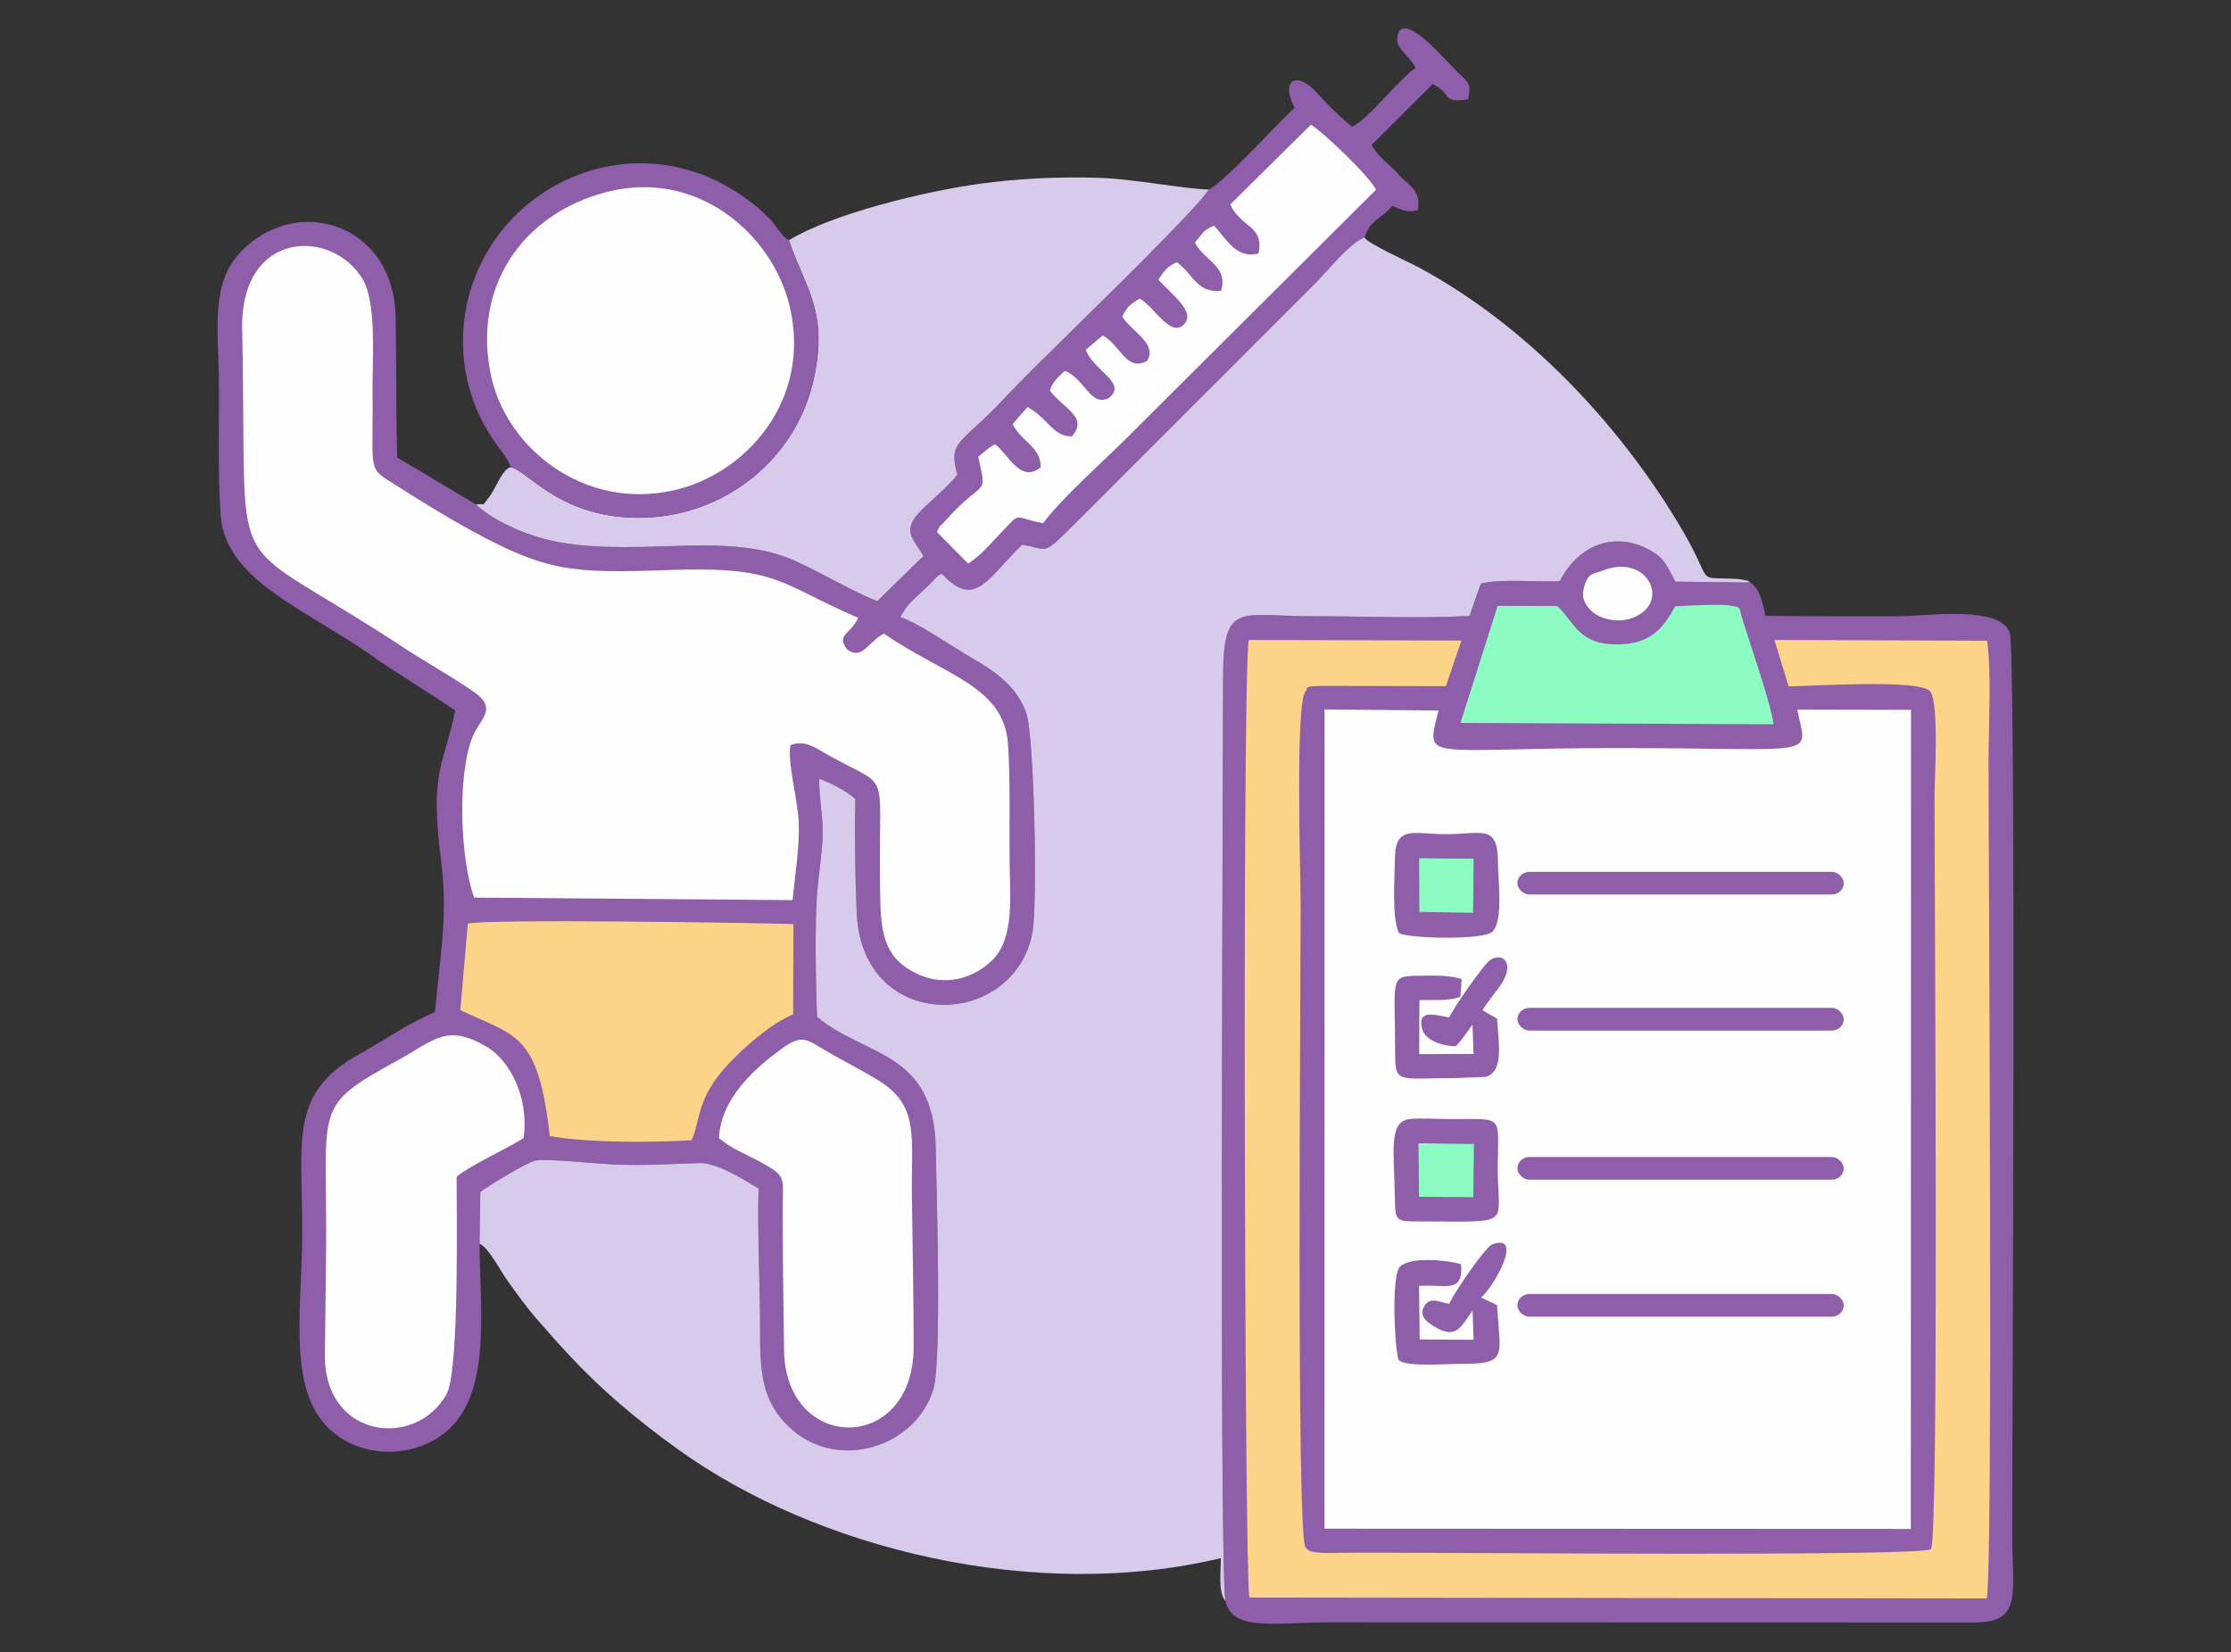<?xml version="1.0" encoding="UTF-8"?>
<!DOCTYPE svg PUBLIC "-//W3C//DTD SVG 1.1//EN" "http://www.w3.org/Graphics/SVG/1.1/DTD/svg11.dtd">
<!-- Creator: CorelDRAW 2021.5 -->
<svg xmlns="http://www.w3.org/2000/svg" xml:space="preserve" width="25.614mm" height="18.967mm" version="1.1" style="shape-rendering:geometricPrecision; text-rendering:geometricPrecision; image-rendering:optimizeQuality; fill-rule:evenodd; clip-rule:evenodd"
viewBox="0 0 43961.89 32553.24"
 xmlns:xlink="http://www.w3.org/1999/xlink"
 xmlns:xodm="http://www.corel.com/coreldraw/odm/2003">
 <rect x="0" y="0" width="43961.89" height="32553.24" fill="#333333" stroke="none"/>
 <defs>
  <style type="text/css">
   <![CDATA[
    .fil5 {fill:none}
    .fil4 {fill:#8CFCC3}
    .fil0 {fill:#8E5EAA}
    .fil1 {fill:#D8CAEA}
    .fil3 {fill:#FBD489}
    .fil2 {fill:#FEFEFE}
   ]]>
  </style>
 </defs>
 <g id="Layer_x0020_1">
  <g id="_2150549436640">
   <path class="fil0" d="M24145.21 31542.68c143.48,612.21 959.42,422.04 2096.3,422.04l12674.26 3.09c942.43,-6.87 735.1,-556.43 735.1,-1782.04 0,-2072.44 79.81,-17430.32 -49.77,-17731.19 -231.36,-537.03 -1605.95,-312.2 -2214.9,-312.2 -867.08,0 -1733.3,3.43 -2599.87,-9.1 -57.67,-287.31 -111.05,-537.38 -299.84,-656.32l-1473.11 -17.16c-154.81,-281.13 -200.98,-427.36 -415.35,-567.93 -602.08,-394.58 -1407.55,-306.7 -1864.6,561.06 -418.26,19.05 -1176.53,-56.98 -1554.98,48.23l-222.09 634.35c-964.74,56.12 -2065.92,5.84 -3046.45,7.21 -1517.9,2.23 -1809.68,-320.43 -1809.16,1259.6 0.69,1713.22 -76.72,17225.57 44.45,18140.36z"/>
   <path class="fil0" d="M23818.6 3733.49c-188.79,332.11 -2248.54,2337.27 -2685.68,2769.44 -399.21,394.75 -964.05,940.88 -1357.43,1361.2 -836.53,894.37 -1099.81,805.29 -911.02,1491.64 -181.41,227.58 -515.75,505.11 -695.96,684.29 -419.12,416.72 -181.41,551.79 28.15,915.82l-910.67 887.85c-466.32,-179.53 -1124.87,-571.19 -1620.2,-792.76 -1307.48,-584.75 -2945.19,-94.05 -4573.62,-354.76 -599.16,-96.11 -1314.18,-386 -1714.42,-757.06l-1551.03 -925.61c-24.71,-925.95 -13.39,-1857.9 -31.41,-2778.36 -36.39,-1850.7 -1995.38,-2440.76 -3088.5,-1230.77 -550.76,609.63 -405.91,1506.92 -394.06,2427.55 11.16,874.97 -26.09,1860.31 36.04,2721.04 91.82,1270.24 1637.02,1830.62 2915.49,2724.81 572.56,400.41 1130.7,729.95 1706.87,1121.61 -226.55,1083.85 -508.71,1201.07 -281.82,2937.46 142.28,1089.68 -11.84,1839.54 -118.43,3005.94 -486.75,195.32 -987.05,548.53 -1494.73,829.15 -1420.42,785.21 -1104.45,1755.27 -1121.09,3576.1 -14.93,1626.72 -326.1,3248.12 733.21,3967.08 518.67,352.02 1271.96,398.7 1879.53,50.46 1148.9,-658.72 896.26,-2393.39 880.81,-3859.98l15.62 -1020c134.39,-109.67 915.65,-582.86 1089.51,-620.1 203.21,-43.59 1236.26,65.22 1557.04,78.09 606.2,24.71 1074.58,-9.1 1664.65,-28.49 352.36,-11.67 873.43,321.46 1173.44,502.88 -23.34,789.5 16.82,1657.44 26.77,2455.87 10.13,820.74 -48.4,1490.27 394.58,2047.04 914.11,1149.24 2645,673.48 3020.7,-545.44 170.09,-551.11 60.76,-3923.48 47.37,-4752.63 -31.07,-1923.64 -1396.22,-1796.8 -2337.1,-2586.82 -28.66,-602.25 -46.34,-1873.18 -0.69,-2442.82 30.89,-383.94 98.52,-741.45 108.81,-1138.26 10.47,-397.67 -75.35,-751.23 -66.42,-1110.8 235.48,80.67 550.76,250.92 710.04,396.64 -12.7,723.42 -2.57,1518.42 28.32,2241.5 102.64,2398.71 3102.92,2307.41 3463,391.49 102.81,-546.82 36.39,-3885.04 -121.86,-4325.44 -189.48,-527.42 -608.26,-818.51 -1093.29,-1096.89 -333.99,-191.88 -1080.76,-706.6 -1387.81,-791.91 105.9,-200.46 180.38,-277.18 370.04,-451.56l203.21 -190.68c26.43,-26.6 80.84,-85.3 103.32,-106.58 96.11,-90.79 4.46,-26.77 128.55,-106.58 128.72,87.02 28.15,24.03 122.2,109.33 567.93,514.21 802.72,-21.8 1469.85,-680.17 550.08,83.41 376.39,248.18 1067.89,-442.46l4646.05 -4644.85c268.77,-255.73 746.59,-874.97 1037.85,-967.31 86.16,-328.16 341.72,-379.13 545.27,-620.79 201.67,69.51 234.96,135.42 500.65,89.42 74.49,-409 -167.17,-472.33 -364.72,-698.37 -186.22,-213.17 -421.18,-355.28 -542.18,-594.36l1202.45 -1199.19c390.98,193.08 168.37,383.42 700.6,300.87 52.86,-303.96 20.42,-312.88 -168.88,-494.64 -323.01,-310.14 -946.2,-1082.48 -1184.25,-862.45 -172.66,340.52 169.57,440.06 316.49,736.47 -372.44,263.97 -910.85,999.92 -1256.17,1163.83 -295.03,-259.68 -435.6,-391.15 -693.56,-674.17 -415.18,-455.51 -713.81,-223.46 -435.08,299.67 -329.19,293.49 -1374.76,1460.92 -1692.28,1608.53z"/>
   <path class="fil1" d="M9448.63 24505.64c173.52,63.68 417.23,542.53 566.04,748.14 186.05,256.76 346.35,487.43 574.28,747.62 224.66,256.24 376.56,431.48 626.97,700.25 649.62,697.68 1328.08,1265.61 2135.26,1848.29 2753.48,1987.83 7070.51,3022.59 10704.62,2149.85 5.32,260.19 -58.35,665.41 89.42,842.88 -121.17,-914.79 -43.77,-16427.14 -44.45,-18140.36 -0.51,-1580.03 291.26,-1257.37 1809.16,-1259.6 980.53,-1.37 2081.71,48.91 3046.45,-7.21l222.09 -634.35c378.45,-105.21 1136.71,-29.18 1554.98,-48.23 457.05,-867.77 1262.52,-955.64 1864.6,-561.06 214.37,140.57 260.54,286.8 415.35,567.93l1473.11 17.16c-74.14,-45.14 20.77,-24.37 -159.79,-57.15 -85.99,-15.62 -99.89,-13.04 -186.91,-17.16 -764.27,-36.56 -333.82,134.22 -1051.07,-1062.74 -1222.36,-2040.18 -3038.38,-3944.25 -5141.2,-5077.01 -162.71,-87.7 -1021.38,-475.42 -1057.25,-584.23 -291.26,92.34 -769.08,711.58 -1037.85,967.31l-4646.05 4644.85c-691.5,690.64 -517.81,525.88 -1067.89,442.46 -667.13,658.38 -901.92,1194.38 -1469.85,680.17 -94.05,-85.3 6.52,-22.31 -122.2,-109.33 -124.09,79.81 -32.44,15.79 -128.55,106.58 -22.48,21.28 -76.89,79.98 -103.32,106.58l-203.21 190.68c-189.65,174.38 -264.14,251.1 -370.04,451.56 307.05,85.3 1053.81,600.02 1387.81,791.91 485.03,278.39 903.81,569.47 1093.29,1096.89 158.24,440.4 224.66,3778.63 121.86,4325.44 -360.08,1915.92 -3360.36,2007.22 -3463,-391.49 -30.89,-723.08 -41.02,-1518.08 -28.32,-2241.5 -159.27,-145.71 -474.56,-315.97 -710.04,-396.64 -8.92,359.57 76.89,713.13 66.42,1110.8 -10.3,396.81 -77.92,754.32 -108.81,1138.26 -45.65,569.64 -27.98,1840.57 0.69,2442.82 940.88,790.02 2306.03,663.18 2337.1,2586.82 13.39,829.15 122.72,4201.53 -47.37,4752.63 -375.7,1218.92 -2106.6,1694.68 -3020.7,545.44 -442.98,-556.77 -384.45,-1226.3 -394.58,-2047.04 -9.95,-798.43 -50.12,-1666.36 -26.77,-2455.87 -300.01,-181.41 -821.08,-514.55 -1173.44,-502.88 -590.07,19.39 -1058.45,53.21 -1664.65,28.49 -320.78,-12.87 -1353.82,-121.69 -1557.04,-78.09 -173.86,37.24 -955.13,510.43 -1089.51,620.1l-15.62 1020z"/>
   <path class="fil2" d="M26099.74 30119.34l11553.16 5.15 3.6 -16138.63 -2242.36 -4.98c198.23,975.38 494.98,758.09 -3534.05,758.09 -3852.6,0 -3788.75,294 -3534.57,-740.07l-2245.28 -21.11 -0.51 16141.55z"/>
   <path class="fil2" d="M9342.73 17685.37l6275.34 49.6c48.57,-533.77 141.08,-1012.79 119.63,-1548.45 -16.99,-428.39 -229.64,-1192.66 -160.82,-1504.35 286.28,-116.88 502.71,60.07 756.03,201.67 1230.25,687.9 981.21,192.23 1007.47,2432.35 9.44,804.26 -12.01,1390.9 517.3,1748.75 608.95,411.57 1264.06,274.27 1694.34,-146.57 438,-428.05 350.64,-1229.05 342.23,-1933.77 -8.92,-744.02 18.71,-1593.25 -31.58,-2324.57 -78.44,-1140.66 -1234.2,-1345.93 -2444.02,-2174.74 -297.78,138.51 -423.59,536.52 -724.45,311.85 -225.01,-299.32 56.64,-282.68 216.43,-624.91 -1556.86,-663.87 -1545.36,-1022.06 -3736.75,-941.22 -1905.62,70.37 -2415.02,26.6 -3885.55,-777.66 -479.19,-262.08 -981.56,-571.02 -1449.25,-869.65 -627.83,-400.59 -478.85,-196.86 -497.73,-1886.4 -6.87,-605.17 85.82,-1731.93 -196.35,-2199.45 -609.46,-1010.22 -2420.34,-971.6 -2372.97,1004.9 18.71,774.74 18.19,1548.11 26.09,2321.14 26.09,2544.77 141.25,1941.15 3209.67,3972.05 304.64,201.67 1282.77,765.13 1455.6,936.76 280.1,278.56 -15.79,451.73 -150.01,782.98 -315.8,779.72 -236.16,2441.11 29.35,3169.68z"/>
   <path class="fil3" d="M24619.08 31475.91l14529.07 18.54c128.72,-560.72 36.39,-14393.31 36.39,-16500.08 0,-677.43 61.27,-1738.11 -28.83,-2370.39l-4191.91 -14.76 280.96 914.45c516.95,-5.84 2530.01,-144.68 2783.68,90.62 187.94,194.8 91.48,1770.89 91.48,2043.44 0,2194.82 88.39,14706.88 -70.37,14864.44 -148.98,147.95 -9194.27,70.03 -10812.92,70.2 -265.51,0 -531.03,-0.17 -796.54,1.2 -104.35,0.69 -309.79,9.27 -402.99,1.54 -236.34,-19.91 -241.14,-31.24 -311.68,-104.35 -183.65,-190.51 -95.94,-10927.91 -95.94,-12643.88 0,-607.75 -110.7,-3983.73 95.94,-4220.75 74.49,-82.55 -120.66,-118.6 580.8,-111.73l2185.89 5.32 304.82 -898.83 -4190.88 -11.33c-128.55,725.83 -81.7,18509.54 13.04,18866.36z"/>
   <path class="fil1" d="M15544.96 4732.55c318.03,942.77 777.49,1388.15 494.98,2711.94 -365.4,1713.22 -1955.56,2872.42 -3714.78,2747.47 -1358.46,-96.46 -1906.82,-893.17 -2257.12,-988.08 -165.62,21.97 -318.89,459.63 -433.37,595.39 -160.47,190.68 -22.83,114.82 -256.93,139.88 400.24,371.07 1115.26,660.95 1714.42,757.06 1628.43,260.71 3266.14,-229.99 4573.62,354.76 495.33,221.58 1153.87,613.24 1620.2,792.76l910.67 -887.85c-209.56,-364.03 -447.27,-499.1 -28.15,-915.82 180.21,-179.18 514.55,-456.71 695.96,-684.29 -188.79,-686.35 74.49,-597.28 911.02,-1491.64 393.38,-420.32 958.22,-966.45 1357.43,-1361.2 437.14,-432.17 2496.89,-2437.33 2685.68,-2769.44 -469.41,-7.72 -1450.28,-205.27 -2153.8,-229.47 -768.91,-26.43 -1612.82,13.22 -2350.83,115.51 -1123.5,155.67 -2904.34,590.41 -3769.02,1113.03z"/>
   <path class="fil0" d="M10068.04 9203.88c350.3,94.91 898.66,891.62 2257.12,988.08 1759.22,124.95 3349.38,-1034.25 3714.78,-2747.47 282.5,-1323.79 -176.95,-1769.17 -494.98,-2711.94 -150.18,-83.41 -271.01,-323.01 -410.88,-455.85 -216.08,-205.1 -300.87,-272.04 -510.43,-417.92 -1361.38,-947.06 -3029.29,-803.4 -4207.53,151.21 -1364.81,1105.99 -1727.47,3107.38 -710.9,4633.01 150.35,225.52 277.87,351.33 362.83,560.89z"/>
   <path class="fil2" d="M11946.37 3784.98c-1674.95,436.11 -2643.97,1892.75 -2268.79,3625.88 306.53,1416.47 1823.06,2650.84 3603.91,2248.88 1411.49,-318.55 2723.44,-1772.95 2277.37,-3633.26 -335.88,-1400.85 -1808.99,-2711.25 -3612.49,-2241.5z"/>
   <path class="fil3" d="M9070.52 19901.81c1072.35,515.58 1534.21,421.53 1762.31,2480.41 761.35,139.54 1999.5,130.1 2793.81,83.76 178.84,-368.66 78.95,-816.96 732.86,-1508.12 293.15,-309.97 803.92,-773.71 1269.73,-974.01l5.32 -1776.55c-821.25,-27.63 -6001.76,-105.21 -6416.25,-10.13l-147.77 1704.64z"/>
   <path class="fil2" d="M6427.24 24480.75l-25.23 2255.4c10.47,1600.12 1784.62,1820.15 2396.83,734.58 265,-469.93 193.08,-3821.36 199.78,-4288.54 342.58,-262.94 925.09,-512.66 1318.47,-757.92 113.96,-805.64 -278.9,-1534.72 -719.65,-1795.26 -799.46,-472.16 -1037.34,-134.56 -1745.14,254.19 -1681.64,923.37 -1414.41,872.4 -1425.05,3597.56z"/>
   <path class="fil2" d="M14167.45 22424.27c247.84,213.34 551.45,323.87 839.62,482.63 516.27,284.39 413.12,294.69 415,976.41 2.57,905.7 14.93,1817.4 27.98,2722.92 29.18,2027.48 2553.18,2047.21 2553.18,-69 0,-991.34 -21.45,-1993.32 -34.15,-2985.18 -15.1,-1166.06 153.27,-1766.94 -666.61,-2268.96 -322.84,-197.38 -602.08,-338.11 -933.67,-524.33 -465.63,-261.22 -528.11,-414.15 -971.43,-91.48 -525.36,382.22 -1195.75,973.83 -1229.91,1756.99z"/>
   <path class="fil2" d="M24242.7 4028.01c205.79,459.8 674.34,410.03 555.74,967.83 -446.24,108.13 -625.59,-287.65 -878.75,-551.11 -220.55,103.15 -185.88,113.62 -374.84,333.65 196.86,378.27 663.01,461.69 516.09,950.84 -477.99,48.57 -541.32,-319.75 -871.03,-564.67 -182.44,90.11 -224.32,134.73 -365.23,343.61 289.54,320.78 730.29,631.09 511.63,875.32 -259.51,289.71 -586.63,-334.68 -876,-500.99 -193.08,110.53 -249.72,167.17 -347.55,355.45 193.08,303.96 704.37,534.29 488.46,874.97 -407.28,215.74 -517.47,-308.59 -870.68,-503.57l-334.85 281.99c155.33,418.95 822.11,652.2 460.83,945.51 -368.66,202.01 -478.16,-387.2 -877.03,-528.45 -102.81,104.18 -233.25,192.4 -291.43,388.92 284.22,365.06 762.56,521.59 433.37,899.52 -366.95,10.98 -468.21,-354.93 -873.94,-577.19l-293.32 335.02c159.45,340.52 559.35,445.04 552.82,852.32 -395.09,326.1 -644.3,-262.42 -899.17,-455.51 -131.47,70.03 -227.41,164.94 -331.59,249.72 180.9,838.42 130.44,379.3 -666.96,1278.82 -120.31,135.76 -61.1,22.48 -146.4,203.55l614.27 620.45c244.23,-154.12 423.24,-372.1 629.54,-588.69 448.3,-470.44 238.4,-312.37 850.43,-207.5 318.55,-445.73 1171.21,-1207.77 1610.24,-1643.54l4946.23 -4925.81c-119.63,-262.6 -1075.27,-1166.92 -1282.08,-1281.4l-1588.79 1570.94z"/>
   <path class="fil4" d="M28778.39 14244.17l6168.93 25.92c-51.83,-405.74 -446.93,-1535.41 -610.83,-2061.29 -86.85,-278.21 -5.15,-231.53 -262.25,-280.62 -149.83,-28.66 -885.96,3.26 -1066,21.11 -226.9,408.14 -465.29,741.79 -1128.13,746.59 -784.18,5.66 -846.31,-431.14 -1194.04,-755.35l-1174.99 -2.92 -732.69 2306.55z"/>
   <path class="fil0" d="M27568.22 18386.14c175.24,103.49 1660.7,142.45 1837.65,-26.6 223.81,-222.95 111.9,-1013.14 110.7,-1379.23 -2.23,-746.59 -317.86,-545.61 -1019.66,-544.24 -631.95,1.37 -1003.35,-190.34 -1010.22,476.28 -3.78,369.69 -66.59,1187.86 81.52,1473.79z"/>
   <path class="fil0" d="M27966.23 24065.75c1885.02,0 1546.05,115.85 1546.39,-1044.55 0.17,-1051.93 153.95,-975.04 -882.7,-971.43 -226.72,0.69 -654.77,-26.09 -856.27,-0.17 -423.41,54.58 -298.64,644.82 -287.48,1577.29 5.15,442.12 37.59,438.86 480.05,438.86z"/>
   <path class="fil0" d="M28558.87 20045.12c-214.37,-23.34 -653.74,-201.67 -532.91,235.82 60.07,217.8 405.56,334.68 661.12,332.79 114.13,-118.6 211.96,-262.94 327.99,-426.33l21.45 578.05 -1071.49 3.78 4.29 -1064.11c322.84,-7.55 558.32,21.97 807.87,-64.53l25.23 -350.81c-263.28,-78.95 -544.41,-69.17 -841.85,-64.7 -600.54,9.44 -468.55,21.11 -468.21,1606.98 0,521.24 125.12,409 1203.65,409.17l583.03 -23.86c362.14,-108.13 247.84,-669.02 221.06,-1147.01l-198.75 -113.45c-11.33,-6.69 -34.33,-20.77 -43.94,-26.43 -9.61,-5.84 -30.55,-16.99 -44.8,-27.12 111.73,-187.08 298.98,-391.66 397.33,-556.94 215.74,-362.83 17.16,-588.52 -239.94,-436.46 -123.23,72.94 -758.44,989.11 -811.13,1135.17z"/>
   <path class="fil0" d="M28557.33 25688.34c-187.76,-27.46 -370.04,-144.68 -485.54,36.56 -126.84,199.09 46,320.78 174.21,401.44 456.2,287.14 545.1,2.4 771.65,-303.1l18.71 574.45 -1061.37 -5.32 -12.53 -1055.87c533.43,-36.21 875.32,158.59 827.78,-429.08 -263.8,-76.72 -987.74,-156.87 -1203.99,48.91 -186.73,193.26 -94.74,1774.32 -17.33,1846.23 141.08,130.95 908.27,70.2 1193.35,70.37 969.89,0.86 794.31,-135.93 737.84,-1158.85l-315.46 -148.12c271.86,-238.05 843.39,-1277.96 220.03,-1047.81 -139.54,51.49 -775.43,986.02 -847.34,1170.18z"/>
   <path class="fil2" d="M31593.14 11238.22c-194.11,76.72 -280.44,38.27 -358.88,266.89 -72.43,211.45 -51.32,325.41 74.66,479.88 161.85,198.92 569.3,326.1 914.45,167 699.91,-322.84 216.25,-1248.62 -630.23,-913.76z"/>
   <polygon class="fil4" points="27962.11,23579.34 29031.72,23588.78 29043.21,22540.63 27950.96,22525.36 "/>
   <polygon class="fil4" points="27968.12,17966.84 29028.11,17984.69 29037.21,16918.52 27964.69,16910.28 "/>
   <rect class="fil0" x="29900.37" y="17177.36" width="6430.93" height="447.31" rx="238.21" ry="223.67"/>
   <rect class="fil0" x="29900.37" y="19858.11" width="6430.93" height="447.31" rx="238.21" ry="223.67"/>
   <rect class="fil0" x="29900.37" y="22796.26" width="6430.93" height="447.31" rx="238.21" ry="223.67"/>
   <rect class="fil0" x="29900.37" y="25495.14" width="6430.93" height="447.31" rx="238.21" ry="223.67"/>
  </g>
  <rect class="fil5" width="43961.89" height="32553.24"/>
 </g>
</svg>
